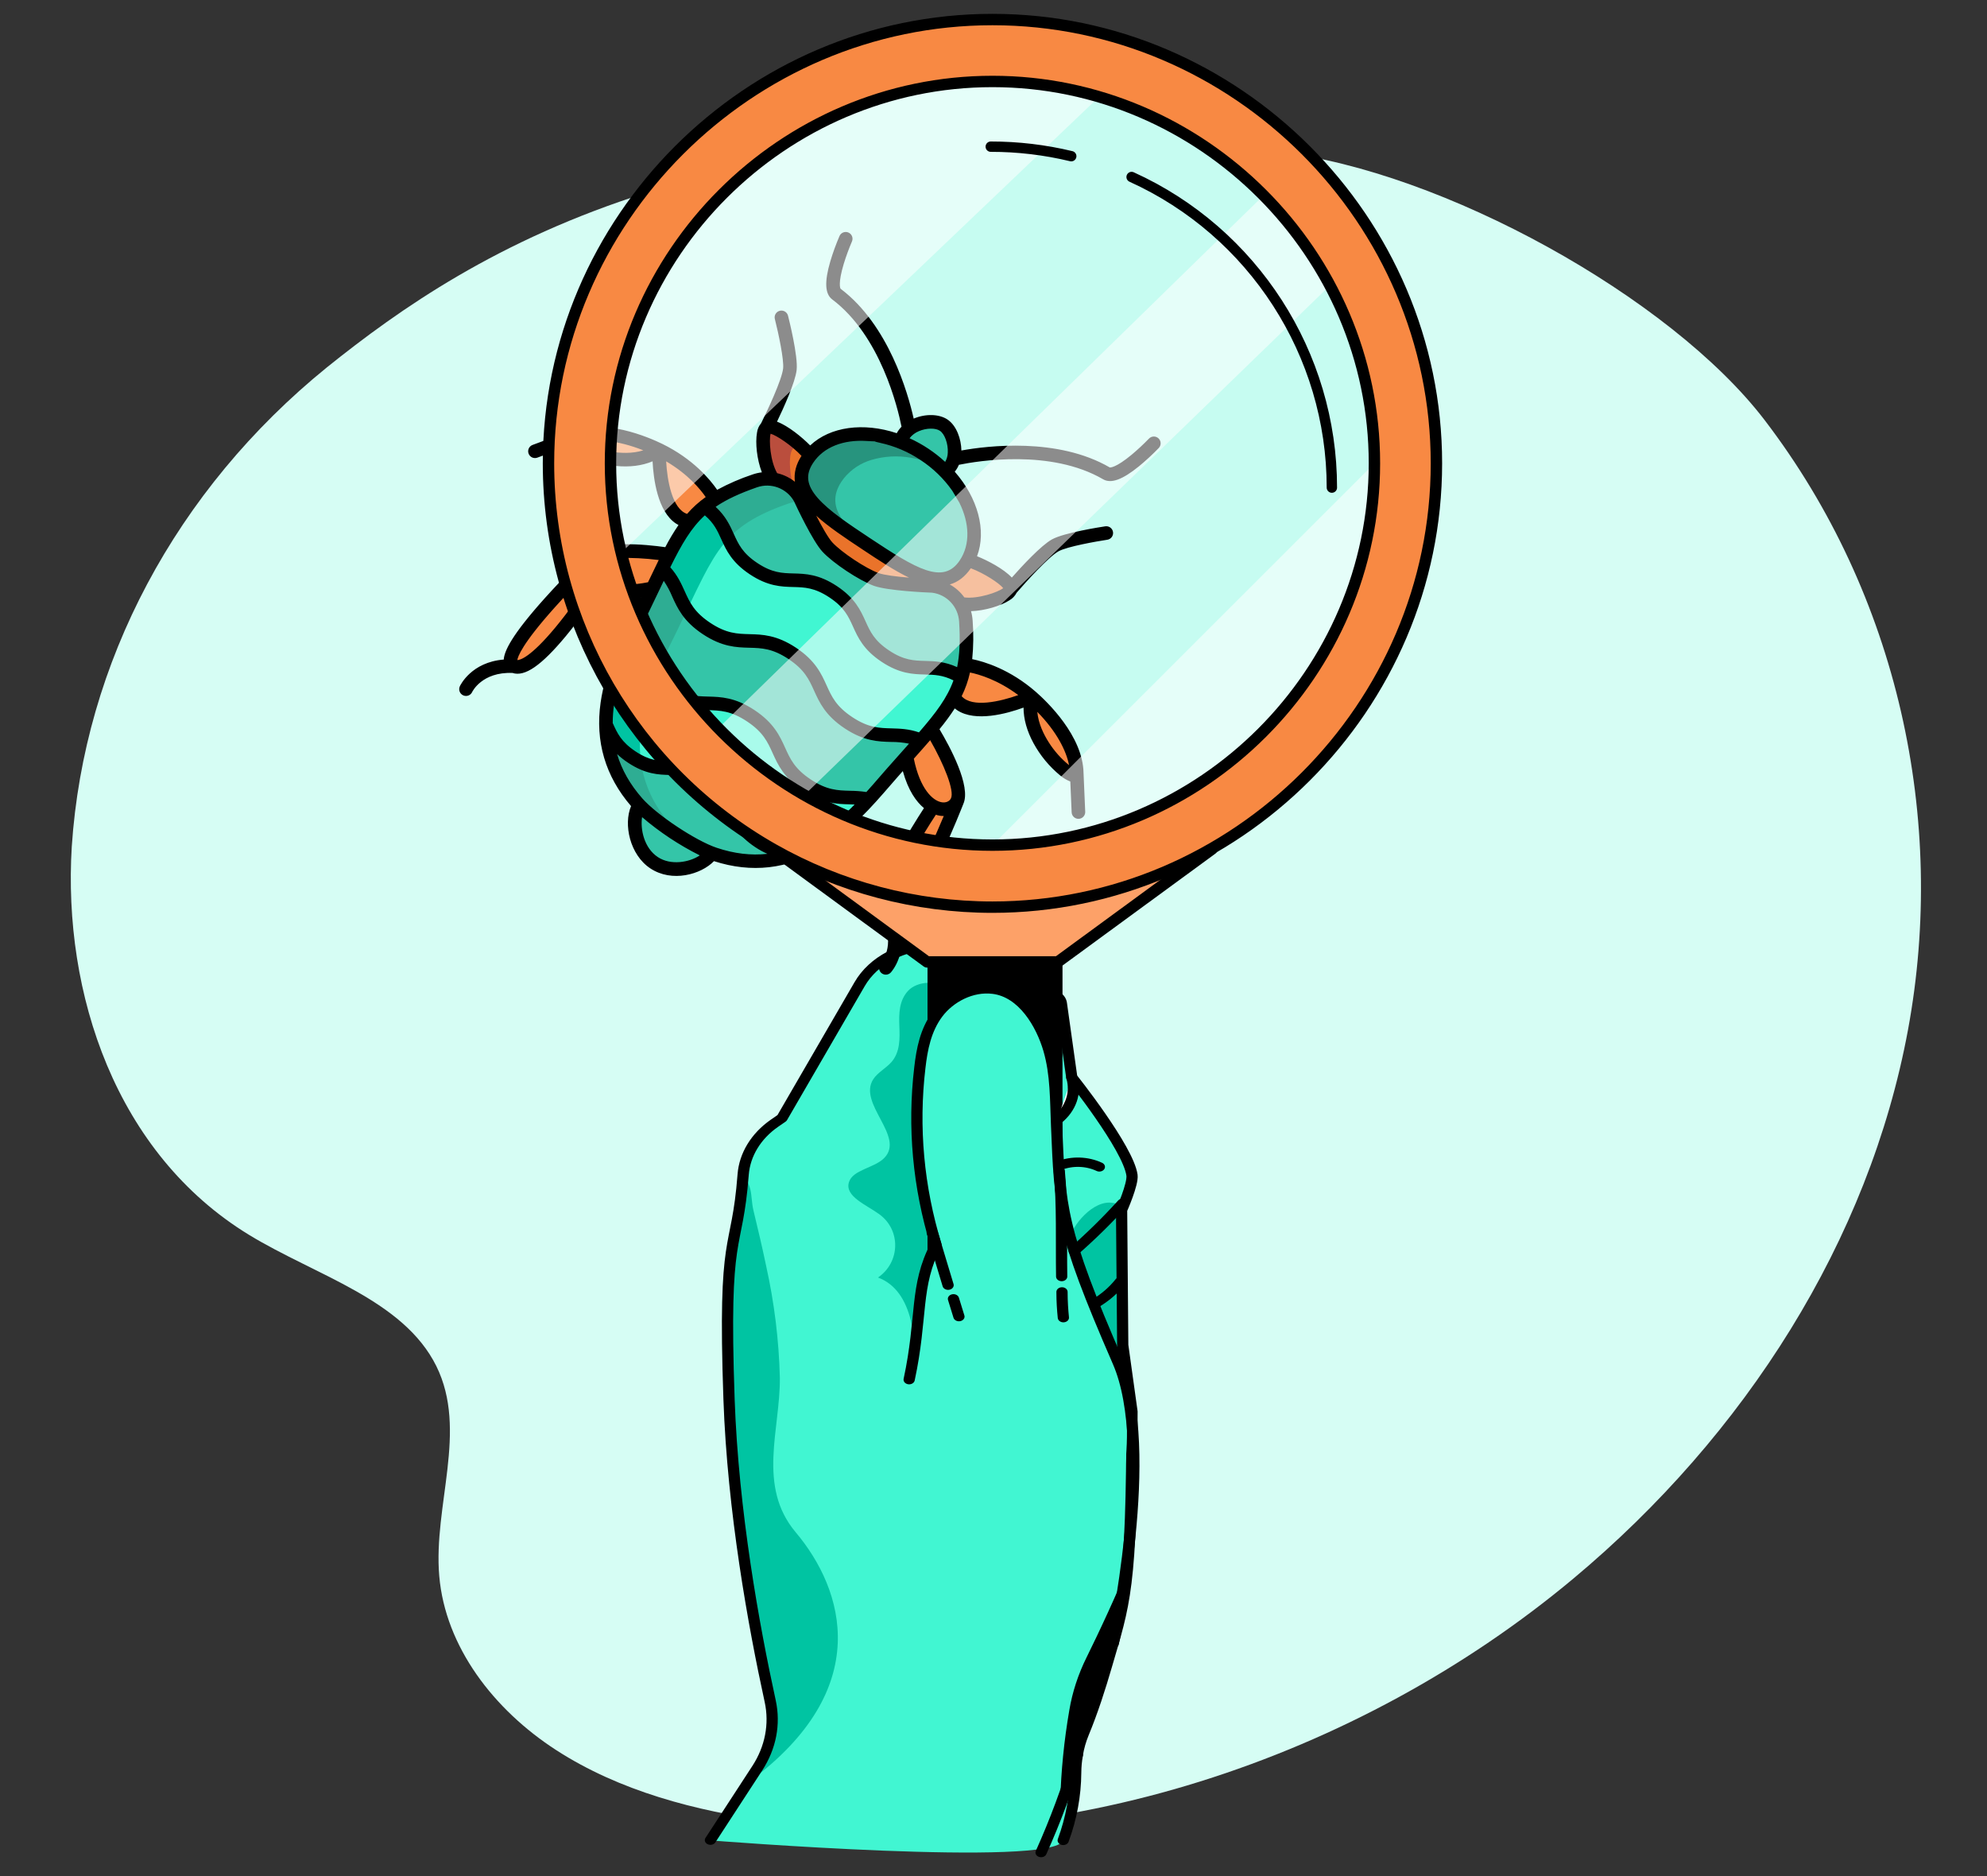 <?xml version="1.0" encoding="UTF-8" standalone="no"?>
<!DOCTYPE svg PUBLIC "-//W3C//DTD SVG 1.1//EN" "http://www.w3.org/Graphics/SVG/1.1/DTD/svg11.dtd">
<svg width="100%" height="100%" viewBox="0 0 250 236" version="1.1" xmlns="http://www.w3.org/2000/svg" xmlns:xlink="http://www.w3.org/1999/xlink" xml:space="preserve" xmlns:serif="http://www.serif.com/" style="fill-rule:evenodd;clip-rule:evenodd;stroke-linecap:round;stroke-linejoin:round;">
    <rect x="0" y="0" width="250" height="236" fill="#333333" stroke="none"/>
    <g transform="matrix(1,0,0,1,-2926.8,-309.917)">
        <g id="step1" transform="matrix(0.896,0,0,0.863,1644,248.598)">
            <rect x="1432.17" y="71.019" width="278.609" height="272.359" style="fill:none;"/>
            <g transform="matrix(0.585,0,0,0.555,1425.64,76.126)">
                <path d="M88.82,87.35C52.563,119.538 30.525,164.836 27.58,213.23C25.43,251.74 38.1,293.82 70.18,315.23C86.18,325.89 107.18,332.18 115.1,349.69C122.73,366.62 114.33,386.3 115.79,404.81C117.25,423.32 128.79,439.88 143.91,450.56C159.03,461.24 177.3,466.56 195.59,469.21C264.68,479.27 336.46,452.59 388,405.49C429.36,367.7 459,316.61 468.34,261.37C477.68,206.13 466,147.09 433.91,101.17C411.33,68.87 356.47,35.72 317.36,30.82C183.54,14.06 123.58,56.81 88.82,87.35Z" style="fill:rgb(214,253,244);fill-rule:nonzero;"/>
            </g>
            <g transform="matrix(0.769,0,0,0.664,1369.58,44.871)">
                <path d="M285.8,334.72L287.49,349.32C287.49,388.62 286.11,391.54 282.82,405.19C281.67,409.95 280.26,415.25 278.62,420C278.101,421.511 277.729,423.068 277.51,424.65L277.51,424.72C277.315,426.004 277.215,427.301 277.21,428.6C277.18,433.638 276.412,438.645 274.93,443.46C273.18,449.46 210.501,443.46 210.501,443.46L219.09,427.61C221.524,423.121 222.356,417.935 221.45,412.91C218.45,396.3 214.65,371.18 213.93,346.64C212.81,308.39 215.36,315.31 216.51,297.27C216.779,292.896 218.834,288.819 222.19,286L223.59,284.84L237.77,255.44C240.287,250.219 245.594,246.887 251.389,246.887C254.194,246.887 256.944,247.667 259.33,249.14L273.48,257.87C274.103,258.254 274.516,258.903 274.6,259.63L276.5,275.88C276.5,275.88 286.8,291.38 287.5,297.38C287.72,299.38 285.6,305.05 285.6,305.05L285.8,334.72Z" style="fill:rgb(65,246,210);fill-rule:nonzero;"/>
            </g>
            <g transform="matrix(0.769,0,0,0.664,1369.58,44.871)">
                <path d="M217.73,430.43C240.43,410.22 234.95,388.5 226.08,375.83C218.98,365.7 223.27,353.18 223.18,341.89C223.009,333.646 222.17,325.429 220.67,317.32C219.97,313.26 219.17,309.21 218.36,305.17C218.04,303.6 218.07,302.06 217.79,300.53C217.51,299 216.51,297.64 216.71,296.08C216.71,296.08 213.71,319.52 213.71,321.54C213.63,326.54 213.71,332.98 213.71,338C213.8,348.63 214.42,355.84 215.09,366.44C216.3,385.5 220.6,406.3 221.84,415.17C222.43,419.36 219.38,426.77 217.73,430.43Z" style="fill:rgb(0,196,162);fill-rule:nonzero;"/>
                <path d="M253.36,256.94C252.28,254.45 248.27,254.77 246.6,256.94C244.93,259.11 244.91,262.03 245,264.74C245.09,267.45 245.15,270.4 243.55,272.6C242.55,273.95 241.04,274.88 240.24,276.35C237.35,281.73 246.11,288.9 242.24,293.65C240.44,295.87 236.48,296.2 235.79,298.98C235.01,302.06 238.93,303.91 241.32,305.98C245.32,309.45 245.18,316.54 241.1,319.89C247.44,322.74 248.67,333.46 247.59,347.33C251.86,341.33 252.92,323.67 252.45,316.33C251.98,308.99 250.24,301.77 249.61,294.44C248.64,282.91 250.451,271.315 254.89,260.63L253.36,256.94Z" style="fill:rgb(0,196,162);fill-rule:nonzero;"/>
                <path d="M276.05,311.46C275.59,314.46 276.57,317.54 277.54,320.46C280.58,329.58 283.613,338.703 286.64,347.83C286.8,336.22 285.611,323.06 285.611,311.46C285.611,308.36 286.797,303.86 284.04,303.52C280.36,302.7 276.49,308.62 276.05,311.46Z" style="fill:rgb(0,196,162);fill-rule:nonzero;"/>
            </g>
            <g transform="matrix(0.769,0,0,0.664,1369.58,44.871)">
                <path d="M274.92,443.46C276.402,438.645 277.17,433.638 277.2,428.6C277.205,427.301 277.305,426.004 277.5,424.72L277.5,424.65C277.719,423.068 278.091,421.511 278.61,420C280.25,415.25 281.66,409.95 282.81,405.19C286.1,391.54 287.47,388.62 287.48,349.32L285.79,334.72L285.58,305.09C285.58,305.09 287.7,299.38 287.48,297.42C286.79,291.42 276.48,275.92 276.48,275.92L274.58,259.67C274.496,258.943 274.083,258.294 273.46,257.91L259.31,249.18C256.923,247.704 254.171,246.923 251.365,246.923C245.569,246.923 240.263,250.257 237.75,255.48L223.57,284.88L222.17,286.04C218.82,288.847 216.762,292.908 216.48,297.27C215.33,315.27 212.78,308.39 213.9,346.64C214.62,371.18 218.4,396.3 221.42,412.91C222.326,417.935 221.494,423.121 219.06,427.61L210.501,443.405" style="fill:none;fill-rule:nonzero;stroke:black;stroke-width:2.05px;"/>
            </g>
            <g transform="matrix(0.769,0,0,0.798,1369.58,19.423)">
                <path d="M331.62,147.05L331.62,149.25C331.626,155.549 330.775,161.82 329.09,167.89C327.475,173.756 325.087,179.382 321.99,184.62L322.22,184.62C321.51,185.84 320.76,187.03 319.98,188.2L319.74,188.2C310.215,202.329 295.843,212.498 279.35,216.78L277.98,217.11L277.2,217.29C272.169,218.427 267.027,218.997 261.87,218.99C258.257,218.993 254.65,218.715 251.08,218.16C248.828,217.814 246.595,217.353 244.39,216.78C242.7,216.34 241.04,215.85 239.39,215.29L239.39,215.44C238.11,215.013 236.85,214.543 235.61,214.03C224.017,209.285 213.909,201.509 206.35,191.52C205.44,190.34 204.59,189.13 203.78,187.89C203.24,187.08 202.72,186.25 202.22,185.41C201.42,184.09 200.66,182.75 199.95,181.41C199.58,180.7 199.23,179.99 198.89,179.27C198.7,178.9 198.53,178.52 198.36,178.14C198.11,177.59 197.87,177.04 197.63,176.48C194.051,167.929 192.212,158.75 192.22,149.48C192.22,148.14 192.22,146.81 192.33,145.48C192.42,143.96 192.55,142.48 192.74,140.95C195.025,122.288 204.77,105.324 219.74,93.95C224.435,90.371 229.562,87.397 235,85.1C236.51,84.47 238.05,83.88 239.61,83.36C254.551,78.318 270.766,78.47 285.61,83.79C287.117,84.33 288.603,84.923 290.07,85.57C292.444,86.609 294.758,87.781 297,89.08L297.12,89.08C297.8,89.47 298.48,89.88 299.12,90.32C299.76,90.76 300.47,91.18 301.12,91.63L301.25,91.85C302.657,92.81 304.027,93.81 305.36,94.85C309.901,98.464 313.979,102.626 317.5,107.24C318.18,108.13 318.83,109.04 319.5,109.96L319.83,110.45C320.37,111.26 320.91,112.06 321.42,112.89C322.05,113.89 322.66,114.96 323.24,116.02L323.29,116.12L324.92,119.34C324.924,119.367 324.924,119.393 324.92,119.42L324.92,119.48L325.03,119.7L325.1,119.86C325.104,119.887 325.104,119.913 325.1,119.94L325.39,120.57C328.2,126.71 330.09,133.23 331,139.92L331.18,142.04C331.25,142.75 331.31,143.47 331.37,144.18C331.43,144.89 331.45,145.48 331.48,146.18L331.48,146.36C331.61,146.56 331.62,146.81 331.62,147.05Z" style="fill:rgb(198,252,241);fill-rule:nonzero;"/>
            </g>
            <g transform="matrix(0.193,0.133,-0.128,0.2,857.7,-381.317)">
                <g transform="matrix(1,0,0,1,1786.41,-578.818)">
                    <path d="M2121.45,805.542C2125.96,812.156 2082.55,807.272 2073.03,782.2C2086,783.929 2110.75,789.885 2121.45,805.542Z" style="fill:rgb(248,137,67);fill-rule:nonzero;"/>
                </g>
                <g transform="matrix(1,0,0,1,1786.41,-578.818)">
                    <path d="M2070.44,860.003C2070.44,860.003 2088.59,942.996 2073.9,940.401C2060.13,937.98 2060.06,878.074 2060.1,870.464C2067.13,869.854 2071.04,865.003 2070.44,860.003Z" style="fill:rgb(248,137,67);fill-rule:nonzero;"/>
                </g>
                <g transform="matrix(1,0,0,1,1786.41,-578.818)">
                    <path d="M2070.44,860.003C2071.04,865.003 2067.13,869.854 2060.1,870.464C2052.85,871.09 2042.28,867.21 2029.93,854.312C2030.6,849.625 2031.22,845.284 2031.77,841.224C2032.21,837.912 2032.61,834.791 2032.94,831.817C2033.79,832.213 2069.06,848.497 2070.44,860.003Z" style="fill:rgb(248,137,67);fill-rule:nonzero;"/>
                </g>
                <g transform="matrix(1,0,0,1,1786.41,-578.818)">
                    <path d="M2028.4,788.336C2028.98,788.015 2046.4,778.65 2073.03,782.2C2073.03,782.2 2051.27,817.494 2033.64,808.088C2033.24,803.844 2032.4,799.654 2031.14,795.584C2030.37,793.115 2029.45,790.694 2028.39,788.336L2028.4,788.336Z" style="fill:rgb(248,137,67);fill-rule:nonzero;"/>
                </g>
                <g transform="matrix(1,0,0,1,1786.41,-578.818)">
                    <path d="M2033.64,808.088C2034.32,815.212 2033.93,822.823 2032.94,831.817C2032.61,834.791 2032.21,837.912 2031.77,841.224C2014.58,844.469 2011.6,856.634 1989.22,856.634C1963.41,856.634 1963.41,840.433 1937.59,840.433C1911.77,840.433 1911.78,856.634 1885.96,856.634C1863.6,856.634 1860.61,844.469 1843.43,841.224C1842.98,837.912 1842.59,834.791 1842.26,831.817C1841.26,822.815 1840.87,815.204 1841.56,808.088C1841.95,803.844 1842.79,799.654 1844.05,795.584C1865.71,796.523 1866.49,810.575 1889.65,810.575C1913.62,810.575 1913.62,795.535 1937.59,795.535C1961.56,795.535 1961.57,810.575 1985.53,810.575C2008.7,810.575 2009.48,796.523 2031.14,795.584C2032.4,799.654 2033.24,803.844 2033.64,808.088Z" style="fill:rgb(65,246,210);fill-rule:nonzero;"/>
                </g>
                <g transform="matrix(1,0,0,1,1786.41,-578.818)">
                    <path d="M2031.77,841.224C2031.22,845.284 2030.6,849.625 2029.93,854.312C2029.34,858.512 2028.7,862.985 2028.05,867.779C2027.21,873.997 2026.4,881.081 2025.23,888.56C2013.35,893.156 2008.42,902.109 1989.22,902.109C1963.41,902.109 1963.41,885.916 1937.59,885.916C1911.77,885.916 1911.78,902.109 1885.96,902.109C1866.77,902.109 1861.84,893.156 1849.97,888.56C1848.79,881.081 1847.98,873.997 1847.14,867.779C1846.49,862.985 1845.86,858.512 1845.26,854.312C1844.6,849.625 1843.97,845.284 1843.43,841.224C1860.61,844.469 1863.6,856.634 1885.96,856.634C1911.78,856.634 1911.78,840.433 1937.59,840.433C1963.4,840.433 1963.41,856.634 1989.22,856.634C2011.6,856.634 2014.58,844.469 2031.77,841.224Z" style="fill:rgb(52,197,168);fill-rule:nonzero;"/>
                </g>
                <g transform="matrix(1,0,0,1,1786.41,-578.818)">
                    <path d="M2028.39,788.336C2029.45,790.694 2030.37,793.115 2031.14,795.584C2009.48,796.523 2008.7,810.575 1985.53,810.575C1961.57,810.575 1961.57,795.535 1937.59,795.535C1913.61,795.535 1913.62,810.575 1889.65,810.575C1866.49,810.575 1865.71,796.523 1844.05,795.584C1844.82,793.115 1845.74,790.694 1846.8,788.336C1849.87,781.475 1854.37,774.251 1860.76,765.833C1867.46,756.973 1879.56,754.214 1889.45,759.294C1889.45,759.294 1911.42,772.851 1919.69,774.853C1928.3,776.936 1946.52,776.928 1955.13,774.853C1963.49,772.843 1985.77,759.211 1985.77,759.211C1995.65,754.181 2007.71,756.95 2014.4,765.784C2020.8,774.227 2025.33,781.458 2028.39,788.336Z" style="fill:rgb(52,197,168);fill-rule:nonzero;"/>
                </g>
                <g transform="matrix(1,0,0,1,1786.41,-578.818)">
                    <path d="M2026.35,734.658C2028.12,739.073 2015.99,754.829 2005.76,758.832C1999.4,755.882 1992.03,756.022 1985.77,759.211C1985.77,759.211 1963.49,772.843 1955.13,774.853C1946.52,776.928 1928.3,776.936 1919.69,774.853C1911.42,772.851 1889.45,759.294 1889.45,759.294C1883.21,756.086 1875.85,755.919 1869.47,758.841C1859.23,754.862 1847.08,739.081 1848.85,734.658C1850.48,730.564 1869.5,730.918 1880.23,734.312C1880.15,735.21 1880.11,736.116 1880.11,737.03C1880.11,760.068 1906.28,760.158 1938.03,760.158C1969.77,760.158 1995.09,760.068 1995.09,737.03C1995.09,736.116 1995.05,735.21 1994.97,734.312C2005.69,730.918 2024.72,730.564 2026.35,734.658Z" style="fill:rgb(234,115,42);fill-rule:nonzero;"/>
                </g>
                <g transform="matrix(1,0,0,1,1786.41,-578.818)">
                    <path d="M2025.23,888.56C2022.64,905.115 2018.27,923.615 2007.82,938.96C2001.75,942.757 1995.98,946.743 1983.85,946.743C1960.73,946.743 1960.73,932.23 1937.59,932.23C1914.45,932.23 1914.46,946.743 1891.34,946.743C1879.22,946.743 1873.44,942.757 1867.37,938.96C1856.93,923.615 1852.55,905.115 1849.97,888.56C1861.84,893.156 1866.77,902.109 1885.96,902.109C1911.78,902.109 1911.78,885.916 1937.59,885.916C1963.4,885.916 1963.41,902.109 1989.22,902.109C2008.42,902.109 2013.35,893.156 2025.23,888.56Z" style="fill:rgb(65,246,210);fill-rule:nonzero;"/>
                </g>
                <g transform="matrix(1,0,0,1,1786.41,-578.818)">
                    <path d="M1983.85,946.743C1995.98,946.743 2001.75,942.757 2007.82,938.96C1998.99,951.949 1985.81,962.69 1965.7,968.109C1965.15,968.258 1964.57,968.398 1963.96,968.538C1950.4,971.618 1924.8,971.618 1911.23,968.538C1910.62,968.398 1910.05,968.258 1909.49,968.109C1889.38,962.69 1876.2,951.949 1867.37,938.96C1873.44,942.757 1879.22,946.743 1891.34,946.743C1914.46,946.743 1914.46,932.23 1937.59,932.23C1960.72,932.23 1960.73,946.743 1983.85,946.743Z" style="fill:rgb(52,197,168);fill-rule:nonzero;"/>
                </g>
                <g transform="matrix(1,0,0,1,1786.41,-578.818)">
                    <path d="M1968.26,701.744C1983.39,708.679 1993.75,720.59 1994.97,734.312C1995.05,735.21 1995.09,736.116 1995.09,737.03C1995.09,760.068 1969.78,760.158 1938.03,760.158C1906.27,760.158 1880.11,760.068 1880.11,737.03C1880.11,736.116 1880.15,735.21 1880.23,734.312C1881.44,720.59 1891.8,708.679 1906.93,701.744C1911.58,699.631 1916.44,698.037 1921.44,696.991C1932.01,694.779 1942.93,694.762 1953.51,696.942C1958.59,697.985 1963.54,699.596 1968.26,701.744Z" style="fill:rgb(52,197,168);"/>
                </g>
                <g transform="matrix(1,0,0,1,1786.41,-578.818)">
                    <path d="M1963.96,968.538C1963.94,978.084 1952.57,992.704 1938.03,992.704C1923.48,992.704 1911.26,978.084 1911.23,968.538C1924.8,971.618 1950.4,971.618 1963.96,968.538Z" style="fill:rgb(52,197,168);fill-rule:nonzero;"/>
                </g>
                <g transform="matrix(1,0,0,1,1786.41,-578.818)">
                    <path d="M1953.88,687.898C1954.97,690.995 1955.03,694.183 1953.51,696.942C1942.93,694.762 1932.01,694.779 1921.44,696.991C1917.18,687.058 1928.64,674.143 1937.45,674.143C1943.57,674.143 1951.39,680.79 1953.88,687.898Z" style="fill:rgb(52,197,168);fill-rule:nonzero;"/>
                </g>
                <g transform="matrix(1,0,0,1,1786.41,-578.818)">
                    <path d="M1846.8,788.336C1845.74,790.694 1844.82,793.115 1844.05,795.584C1842.79,799.654 1841.95,803.844 1841.56,808.088C1823.92,817.494 1802.16,782.2 1802.16,782.2C1828.79,778.65 1846.21,788.015 1846.8,788.336Z" style="fill:rgb(248,137,67);fill-rule:nonzero;"/>
                </g>
                <g transform="matrix(1,0,0,1,1786.41,-578.818)">
                    <path d="M1843.43,841.224C1843.97,845.284 1844.6,849.625 1845.26,854.312C1832.92,867.21 1822.34,871.09 1815.09,870.464C1808.07,869.854 1804.16,865.003 1804.76,860.003C1806.13,848.497 1841.4,832.213 1842.26,831.817C1842.59,834.791 1842.98,837.912 1843.43,841.224Z" style="fill:rgb(248,137,67);fill-rule:nonzero;"/>
                </g>
                <g transform="matrix(1,0,0,1,1786.41,-578.818)">
                    <path d="M1815.09,870.464C1815.13,878.074 1815.06,937.98 1801.3,940.401C1786.6,942.996 1804.76,860.003 1804.76,860.003C1804.16,865.003 1808.07,869.854 1815.09,870.464Z" style="fill:rgb(248,137,67);fill-rule:nonzero;"/>
                </g>
                <g transform="matrix(1,0,0,1,1786.41,-578.818)">
                    <path d="M1753.75,805.542C1764.45,789.885 1789.2,783.929 1802.16,782.2C1792.65,807.272 1749.23,812.156 1753.75,805.542Z" style="fill:rgb(248,137,67);fill-rule:nonzero;"/>
                </g>
                <g transform="matrix(1,0,0,1,1786.41,-578.818)">
                    <path d="M1874.68,888.56C1873.5,881.081 1872.69,873.997 1871.85,867.779C1871.2,862.985 1870.57,858.512 1869.97,854.312C1869.95,854.142 1869.93,853.982 1869.9,853.813C1860.44,850.015 1855.35,843.475 1843.43,841.224C1843.97,845.284 1844.6,849.625 1845.26,854.312C1845.86,858.512 1846.49,862.985 1847.14,867.779C1847.98,873.997 1848.79,881.081 1849.97,888.56C1859.75,892.349 1864.83,899.085 1877.04,901.344C1876.09,897.013 1875.33,892.725 1874.68,888.56Z" style="fill:rgb(46,173,147);fill-rule:nonzero;"/>
                </g>
                <g transform="matrix(1,0,0,1,1786.41,-578.818)">
                    <path d="M1868.76,795.584C1869.53,793.115 1870.45,790.694 1871.51,788.336C1874.58,781.475 1879.08,774.251 1885.47,765.833C1887.08,763.704 1889.06,761.874 1891.31,760.426C1890.14,759.721 1889.45,759.294 1889.45,759.294C1879.56,754.214 1867.46,756.973 1860.76,765.833C1854.37,774.251 1849.87,781.475 1846.8,788.336C1845.74,790.694 1844.82,793.115 1844.05,795.584C1855.23,796.069 1860.84,800.044 1866.85,803.779C1867.29,801.006 1867.93,798.268 1868.76,795.584Z" style="fill:rgb(46,173,147);fill-rule:nonzero;"/>
                </g>
                <g transform="matrix(1,0,0,1,1786.41,-578.818)">
                    <path d="M1935.94,968.538C1935.33,968.398 1934.76,968.258 1934.2,968.109C1918.03,963.751 1906.35,955.948 1897.8,946.305C1895.66,946.604 1893.5,946.751 1891.34,946.743C1879.22,946.743 1873.44,942.757 1867.37,938.96C1876.2,951.949 1889.38,962.69 1909.5,968.109C1910.05,968.258 1910.62,968.398 1911.23,968.538C1920.93,970.738 1936.76,971.366 1949.95,970.422C1945.24,970.136 1940.56,969.506 1935.94,968.538Z" style="fill:rgb(46,173,147);fill-rule:nonzero;"/>
                </g>
                <g transform="matrix(1,0,0,1,1786.41,-578.818)">
                    <path d="M1868.14,841.224C1867.69,837.912 1867.3,834.791 1866.97,831.817C1865.97,822.815 1865.58,815.204 1866.27,808.088C1866.41,806.632 1866.61,805.205 1866.84,803.779C1860.84,800.044 1855.23,796.069 1844.05,795.584C1842.79,799.654 1841.95,803.844 1841.56,808.088C1840.87,815.204 1841.26,822.815 1842.26,831.817C1842.59,834.791 1842.98,837.912 1843.43,841.224C1855.35,843.475 1860.44,850.015 1869.9,853.813C1869.26,849.319 1868.66,845.138 1868.14,841.224Z" style="fill:rgb(0,196,162);fill-rule:nonzero;"/>
                </g>
                <g transform="matrix(1,0,0,1,1786.41,-578.818)">
                    <path d="M1897.8,946.305C1895.74,943.982 1893.83,941.528 1892.08,938.96C1884.26,927.475 1879.85,914.224 1877.04,901.344C1864.83,899.085 1859.75,892.349 1849.97,888.56C1852.55,905.115 1856.93,923.615 1867.37,938.96C1873.44,942.757 1879.22,946.743 1891.34,946.743C1893.5,946.751 1895.66,946.604 1897.8,946.305Z" style="fill:rgb(0,196,162);fill-rule:nonzero;"/>
                </g>
                <g transform="matrix(1,0,0,1,1786.41,-578.818)">
                    <path d="M1912.76,715.873C1908.35,721.093 1905.63,727.519 1904.94,734.312C1904.86,735.21 1904.82,736.116 1904.82,737.03C1904.82,756.989 1924.47,759.723 1950.36,760.097C1946.39,760.158 1942.27,760.158 1938.03,760.158C1906.28,760.158 1880.11,760.068 1880.11,737.03C1880.11,736.116 1880.15,735.21 1880.23,734.312C1881.44,720.59 1891.8,708.679 1906.93,701.744C1911.58,699.631 1916.44,698.037 1921.44,696.991C1930.82,695.03 1940.48,694.792 1949.94,696.29C1948.66,696.493 1947.39,696.727 1946.15,696.991C1941.15,698.037 1936.29,699.631 1931.64,701.744C1924.35,704.952 1917.89,709.785 1912.76,715.873Z" style="fill:rgb(39,148,126);"/>
                </g>
                <g transform="matrix(1,0,0,1,1786.41,-578.818)">
                    <path d="M1869.44,736.305C1870.05,734.768 1873.11,733.859 1877.27,733.505C1866.34,730.895 1850.34,730.922 1848.85,734.658C1847.08,739.081 1859.23,754.862 1869.47,758.841C1874.23,756.666 1879.59,756.185 1884.66,757.478C1876.04,751.385 1867.97,739.963 1869.44,736.305Z" style="fill:rgb(186,78,61);fill-rule:nonzero;"/>
                </g>
                <g transform="matrix(1,0,0,1,1786.41,-578.818)">
                    <path d="M2097.04,799.339C2091.8,797.033 2085.42,793.327 2080.93,787.731C2097.46,791.231 2108.67,797.759 2114.85,804.03C2108.7,803.44 2102.68,801.856 2097.04,799.339ZM2037.49,805.205C2036.84,800.142 2035.58,795.176 2033.74,790.413C2039.04,788.277 2050.3,784.784 2065.69,785.64C2058.86,794.81 2046.81,807.698 2037.49,805.205ZM2066.35,860.492C2066.6,862.522 2065.35,864.439 2063.12,865.496C2057.97,867.928 2047.42,865.985 2034.3,852.878C2035.06,847.524 2035.76,842.608 2036.34,838.024C2051.14,845.452 2065.74,855.366 2066.35,860.496L2066.35,860.492ZM2068.64,871.807C2069.94,878.531 2071.58,887.621 2072.93,896.929C2077.26,926.763 2075.01,934.43 2074.15,936.148C2073.16,935.53 2071.5,933.404 2069.85,928.263C2068.21,923.096 2066.88,915.92 2065.92,906.935C2064.53,893.913 2064.26,880.319 2064.22,873.83C2065.05,873.599 2065.86,873.302 2066.64,872.942C2067.33,872.615 2068,872.237 2068.64,871.81L2068.64,871.807ZM2028.06,837.837C2021.66,839.516 2017.19,842.317 2012.85,845.04C2006.46,849.048 2000.95,852.509 1989.22,852.509C1977.5,852.509 1971.98,849.05 1965.6,845.04C1959.08,840.948 1951.68,836.309 1937.59,836.309C1923.5,836.309 1916.11,840.945 1909.59,845.04C1903.2,849.048 1897.68,852.509 1885.96,852.509C1874.24,852.509 1868.72,849.05 1862.34,845.04C1858,842.317 1853.53,839.516 1847.13,837.837C1845.1,822.124 1844.45,810.875 1847.15,799.96C1854.42,800.849 1858.67,803.513 1863.49,806.537C1869.58,810.358 1876.48,814.692 1889.65,814.692C1902.82,814.692 1909.72,810.362 1915.81,806.537C1921.7,802.841 1926.79,799.647 1937.59,799.647C1948.39,799.647 1953.48,802.841 1959.37,806.538C1965.46,810.358 1972.36,814.688 1985.54,814.688C1998.71,814.688 2005.61,810.358 2011.7,806.538C2016.52,803.513 2020.77,800.849 2028.04,799.96C2030.75,810.88 2030.09,822.13 2028.06,837.84L2028.06,837.837ZM2026.05,852.376C2025.39,856.977 2024.69,861.908 2023.97,867.228C2023.71,869.188 2023.44,871.233 2023.17,873.349C2022.68,877.249 2022.15,881.386 2021.51,885.66C2018.51,887.079 2015.62,888.703 2012.85,890.52C2006.46,894.528 2000.95,897.989 1989.22,897.989C1977.5,897.989 1971.98,894.529 1965.6,890.52C1959.08,886.429 1951.68,881.789 1937.59,881.789C1923.5,881.789 1916.11,886.426 1909.59,890.52C1903.2,894.527 1897.68,897.988 1885.96,897.988C1874.24,897.988 1868.72,894.529 1862.34,890.52C1859.57,888.703 1856.68,887.079 1853.69,885.66C1853.05,881.385 1852.52,877.248 1852.02,873.348C1851.75,871.232 1851.49,869.187 1851.22,867.227C1850.51,861.908 1849.8,856.977 1849.15,852.377C1848.88,850.482 1848.62,848.661 1848.37,846.878C1851.73,848.264 1854.95,849.985 1857.96,852.016C1864.48,856.108 1871.87,860.747 1885.97,860.747C1900.06,860.747 1907.45,856.11 1913.97,852.016C1920.36,848.008 1925.87,844.547 1937.6,844.547C1949.32,844.547 1954.84,848.006 1961.22,852.016C1967.75,856.108 1975.14,860.747 1989.23,860.747C2003.32,860.747 2010.71,856.11 2017.23,852.016C2020.25,849.984 2023.47,848.262 2026.83,846.877C2026.58,848.664 2026.32,850.483 2026.05,852.379L2026.05,852.376ZM2010.45,926.065C2008.82,929.488 2006.96,932.791 2004.87,935.949L2004.8,935.997C1999.13,939.554 1994.23,942.625 1983.85,942.625C1973.47,942.625 1968.58,939.554 1962.91,935.999C1957.02,932.303 1950.34,928.113 1937.59,928.113C1924.84,928.113 1918.17,932.303 1912.28,935.999C1906.61,939.554 1901.72,942.625 1891.34,942.625C1880.96,942.625 1876.06,939.554 1870.4,935.998L1870.32,935.953C1868.23,932.794 1866.37,929.491 1864.75,926.069C1860.16,916.418 1857.36,906.001 1855.42,895.922C1856.27,896.435 1857.11,896.961 1857.96,897.497C1864.48,901.588 1871.87,906.228 1885.97,906.228C1900.06,906.228 1907.45,901.592 1913.97,897.497C1920.36,893.49 1925.87,890.028 1937.59,890.028C1949.32,890.028 1954.83,893.488 1961.22,897.498C1967.74,901.589 1975.13,906.229 1989.23,906.229C2003.32,906.229 2010.71,901.593 2017.23,897.498C2018.09,896.961 2018.93,896.435 2019.78,895.922C2017.84,906 2015.03,916.418 2010.45,926.069L2010.45,926.065ZM1964.63,964.126C1951.75,967.598 1923.45,967.598 1910.57,964.126C1899.75,961.213 1890.58,956.585 1882.92,950.163C1885.7,950.642 1888.52,950.876 1891.34,950.861C1904.09,950.861 1910.76,946.671 1916.65,942.975C1922.32,939.419 1927.21,936.349 1937.59,936.349C1947.97,936.349 1952.87,939.419 1958.53,942.975C1964.42,946.671 1971.1,950.861 1983.85,950.861C1986.67,950.875 1989.49,950.642 1992.27,950.162C1984.62,956.588 1975.45,961.216 1964.63,964.129L1964.63,964.126ZM1938.03,988.585C1928,988.585 1919.82,980.431 1916.7,973.671C1930.64,975.376 1944.73,975.368 1958.67,973.647C1955.7,980.75 1947.44,988.588 1938.03,988.588L1938.03,988.585ZM1864.04,768.315C1869.5,761.084 1879.35,758.798 1887.43,762.887C1890.34,764.674 1910.23,776.797 1918.72,778.853C1927.95,781.086 1946.81,781.088 1956.1,778.853C1964.68,776.789 1984.85,764.604 1987.79,762.809C1995.86,758.768 2005.67,761.062 2011.12,768.265C2017.95,777.263 2022.52,784.787 2025.45,792.022C2017.25,793.346 2012.02,796.612 2007.32,799.559C2001.43,803.257 1996.34,806.45 1985.54,806.45C1974.74,806.45 1969.65,803.257 1963.76,799.559C1957.67,795.739 1950.77,791.409 1937.59,791.409C1924.42,791.409 1917.52,795.739 1911.44,799.559C1905.54,803.257 1900.46,806.45 1889.66,806.45C1878.86,806.45 1873.77,803.257 1867.87,799.559C1863.18,796.612 1857.95,793.346 1849.75,792.022C1852.67,784.806 1857.24,777.295 1864.04,768.319L1864.04,768.315ZM1852.98,736.593C1856.62,735.41 1867.49,735.44 1876,737.424C1876.08,743.622 1877.87,748.729 1881.38,752.744C1877.35,752.384 1873.3,752.933 1869.52,754.352C1862,750.596 1854.27,740.519 1852.98,736.593ZM1971.18,762.904C1964.7,766.475 1957.73,769.992 1954.17,770.85C1946.15,772.776 1928.61,772.777 1920.66,770.85C1917.07,769.981 1910,766.364 1903.5,762.743C1913.48,764.268 1925.48,764.274 1938.03,764.274C1950.05,764.276 1961.55,764.268 1971.18,762.904ZM1927.03,685.444C1929.73,681.348 1934.21,678.26 1937.45,678.26C1940.96,678.26 1946.03,682.021 1948.76,686.645C1949.82,688.327 1950.44,690.249 1950.56,692.233C1941.98,690.861 1933.23,690.861 1924.65,692.233C1924.82,689.799 1925.65,687.456 1927.03,685.444ZM1999.19,737.426C2007.71,735.442 2018.58,735.412 2022.22,736.597C2020.92,740.509 2013.21,750.564 2005.71,754.342C2001.98,752.931 1997.98,752.367 1994,752.688C1997.38,748.69 1999.11,743.602 1999.19,737.426ZM1837.7,805.205C1828.4,807.683 1816.34,794.803 1809.51,785.64C1824.9,784.787 1836.15,788.276 1841.45,790.413C1839.61,795.176 1838.35,800.142 1837.7,805.205ZM1812.08,865.499C1809.84,864.443 1808.6,862.525 1808.84,860.496C1809.46,855.353 1824.05,845.444 1838.85,838.026C1839.44,842.61 1840.13,847.53 1840.9,852.88C1827.77,865.991 1817.22,867.932 1812.08,865.497L1812.08,865.499ZM1809.28,906.94C1806.77,930.393 1802.43,935.177 1801.03,936.123C1800.15,934.345 1797.96,926.595 1802.26,896.934C1803.61,887.621 1805.26,878.534 1806.56,871.812C1807.2,872.24 1807.87,872.62 1808.56,872.949C1809.34,873.309 1810.15,873.605 1810.97,873.837C1810.93,880.323 1810.67,893.919 1809.28,906.94ZM1778.15,799.339C1772.51,801.857 1766.5,803.443 1760.35,804.034C1766.53,797.762 1777.73,791.234 1794.27,787.735C1789.78,793.323 1783.39,797.033 1778.15,799.339ZM2124.78,803.122L2124.77,803.11C2112,784.564 2082.39,779.296 2073.59,778.121L2073.57,778.121C2052.84,775.361 2037.31,780.119 2030.38,782.918C2026.73,776.019 2022.48,769.453 2017.68,763.296C2016.5,761.746 2015.17,760.327 2013.69,759.063C2020.55,754.165 2026.93,746.435 2029.44,740.626C2030.4,738.709 2030.78,736.553 2030.53,734.425C2031.55,726.106 2034.59,705.565 2037.79,699.374C2040.5,694.125 2053.67,681.583 2058.51,677.195C2060.21,675.688 2060.37,673.086 2058.86,671.382C2057.36,669.679 2054.76,669.519 2053.05,671.026C2053.03,671.048 2053,671.07 2052.98,671.092C2051.08,672.809 2034.35,688.084 2030.47,695.595C2027.01,702.29 2024.29,719.216 2023.02,728.362C2015.85,726.685 2005.18,727.834 1998.3,729.244C1994.53,712.924 1979.12,699.527 1958.68,693.97C1958.86,692.345 1958.78,690.701 1958.46,689.099C1966.63,680.88 1999.51,650.15 2036.1,647.998C2041.67,647.669 2046.05,641.748 2049.9,629.359C2051.48,624.141 2052.77,618.837 2053.75,613.472C2054.14,611.231 2052.64,609.098 2050.4,608.708C2048.16,608.318 2046.03,609.818 2045.64,612.059C2044.76,616.786 2043.65,621.464 2042.29,626.075C2038.72,637.95 2035.82,639.643 2035.55,639.775C1999.02,641.954 1966.44,669.967 1954.93,681.021C1951.04,675.345 1944.15,670.022 1937.45,670.022C1931.4,670.022 1924.45,674.397 1920.15,680.907L1920.15,680.913C1908.57,669.812 1876.05,641.947 1839.64,639.776C1839.37,639.643 1836.49,637.957 1832.93,626.141C1831.56,621.508 1830.44,616.807 1829.56,612.057C1829.17,609.816 1827.04,608.316 1824.8,608.706C1822.56,609.096 1821.06,611.229 1821.45,613.47C1822.43,618.833 1823.71,624.136 1825.3,629.352C1829.14,641.741 1833.53,647.664 1839.09,647.991C1875.67,650.142 1908.59,680.904 1916.73,689.092C1916.42,690.7 1916.34,692.343 1916.49,693.974C1896.06,699.535 1880.66,712.929 1876.89,729.241C1870.02,727.833 1859.35,726.683 1852.17,728.358C1850.9,719.216 1848.18,702.287 1844.72,695.592C1840.84,688.08 1824.11,672.805 1822.22,671.089C1820.55,669.542 1817.94,669.639 1816.4,671.306C1814.85,672.974 1814.95,675.579 1816.61,677.127C1816.64,677.149 1816.66,677.171 1816.69,677.192C1823.42,683.287 1834.99,694.706 1837.4,699.371C1840.6,705.558 1843.64,726.101 1844.67,734.422C1844.42,736.558 1844.8,738.721 1845.76,740.643C1848.29,746.456 1854.66,754.175 1861.52,759.065C1860.02,760.341 1858.66,761.775 1857.48,763.343C1852.69,769.485 1848.45,776.034 1844.81,782.915C1837.88,780.114 1822.36,775.358 1801.63,778.117L1801.6,778.122C1792.79,779.298 1763.2,784.567 1750.43,803.106C1750.43,803.112 1750.42,803.116 1750.42,803.122L1736.59,822.141C1735.23,823.967 1735.61,826.547 1737.44,827.902C1739.27,829.258 1741.84,828.876 1743.2,827.05C1743.22,827.028 1743.23,827.006 1743.25,826.984L1754.24,811.876C1756.6,812.376 1759.03,812.49 1761.43,812.213C1769.88,811.338 1778.09,808.85 1785.6,804.883C1793.03,800.957 1798.81,795.953 1802.64,790.188C1808.98,798.79 1821.95,813.801 1835.29,813.8C1835.89,813.797 1836.5,813.764 1837.1,813.7C1837.04,818.923 1837.29,824.145 1837.85,829.338C1826.93,834.572 1802.64,847.446 1800.74,859.127L1800.73,859.127C1800.69,859.304 1796.84,877.018 1794.13,895.643C1789.8,925.43 1791.41,935.883 1793.99,940.414C1778.49,952.611 1780.69,967.998 1780.8,968.711C1781.16,970.957 1783.27,972.491 1785.51,972.136C1787.76,971.781 1789.29,969.672 1788.94,967.425C1788.92,967.291 1787.02,953.937 1802.9,944.256C1810.49,942.17 1815,930.841 1817.47,907.814C1818.85,894.83 1819.15,881.322 1819.2,874.464C1825.05,873.852 1832.9,871.004 1842.3,862.833C1842.55,864.625 1842.8,866.447 1843.06,868.335C1843.32,870.276 1843.58,872.302 1843.85,874.398C1845.95,890.789 1848.56,911.187 1857.31,929.604C1867.54,951.141 1884.41,965.32 1907.44,971.792C1909.65,983.589 1923.1,996.825 1938.03,996.825C1953.83,996.825 1965.7,982.881 1967.76,971.791C1990.79,965.319 2007.65,951.139 2017.89,929.604C2026.64,911.187 2029.25,890.789 2031.35,874.398C2031.61,872.302 2031.87,870.28 2032.14,868.335C2032.39,866.447 2032.64,864.628 2032.89,862.833C2042.3,871.008 2050.15,873.852 2055.99,874.464C2056.05,881.322 2056.34,894.83 2057.73,907.814C2060.19,930.842 2064.7,942.17 2072.3,944.257C2087.92,953.781 2086.34,966.825 2086.25,967.454C2085.91,969.702 2087.45,971.805 2089.7,972.152C2091.94,972.499 2094.05,970.958 2094.39,968.711C2094.51,967.998 2096.71,952.611 2081.21,940.414C2083.79,935.884 2085.4,925.43 2081.07,895.643C2078.36,877.018 2074.5,859.304 2074.47,859.127L2074.46,859.127C2072.56,847.46 2048.27,834.577 2037.35,829.339C2037.9,824.145 2038.16,818.922 2038.1,813.698C2038.7,813.763 2039.3,813.796 2039.91,813.798C2053.25,813.798 2066.22,798.788 2072.55,790.186C2076.38,795.952 2082.16,800.955 2089.59,804.881C2097.11,808.848 2105.31,811.336 2113.76,812.212C2116.17,812.487 2118.6,812.373 2120.96,811.875L2131.95,826.982C2133.27,828.835 2135.84,829.268 2137.69,827.948C2139.54,826.629 2139.98,824.057 2138.66,822.204C2138.64,822.183 2138.63,822.161 2138.61,822.139L2124.78,803.122ZM1971.4,708.084C1983.34,714.984 1990.97,725.391 1990.97,737.093C1990.97,755.218 1971.84,756.038 1938.03,756.038C1922.75,756.038 1908.31,756.038 1898.26,753.262C1888.42,750.544 1884.23,745.692 1884.23,737.03C1884.22,725.33 1891.86,714.984 1903.8,708.084C1914.24,702.049 1903.09,707.66 1911.4,704.419C1919.75,701.162 1928.64,699.513 1937.6,699.561C1946.56,699.514 1955.44,701.163 1963.79,704.421L1971.4,708.084Z" style="fill-rule:nonzero;"/>
                </g>
            </g>
            <g transform="matrix(0.769,0,0,0.798,1369.58,19.423)">
                <path d="M331.75,149.33C331.75,187.594 300.264,219.08 262,219.08L331.75,149.33Z" style="fill:white;fill-opacity:0.55;fill-rule:nonzero;"/>
            </g>
            <g transform="matrix(0.769,0,0,0.798,1369.58,19.423)">
                <path d="M194.19,165.68C192.912,160.348 192.266,154.884 192.266,149.401C192.266,111.099 223.784,79.581 262.086,79.581C268.661,79.581 275.204,80.51 281.52,82.34L194.19,165.68Z" style="fill:white;fill-opacity:0.55;fill-rule:nonzero;"/>
            </g>
            <g transform="matrix(0.769,0,0,0.798,1369.58,19.423)">
                <path d="M323.7,116.78L227.58,210C221.788,206.703 216.498,202.595 211.87,197.8L311.6,100.3C316.424,105.167 320.501,110.72 323.7,116.78Z" style="fill:white;fill-opacity:0.55;fill-rule:nonzero;"/>
            </g>
            <g transform="matrix(0.769,0,0,0.798,1369.58,19.423)">
                <path d="M302.07,219.81L273.94,240.41L250.06,240.41L221.94,219.81L302.07,219.81Z" style="fill:rgb(253,161,104);fill-rule:nonzero;stroke:black;stroke-width:2.08px;"/>
            </g>
            <g transform="matrix(0.769,0,0,0.798,1369.58,19.423)">
                <path d="M262,68.27C217.527,68.271 180.931,104.867 180.931,149.34C180.931,178.461 196.623,205.429 221.94,219.82C234.15,226.76 247.957,230.41 262.001,230.41C306.475,230.41 343.071,193.814 343.071,149.34C343.071,104.866 306.475,68.27 262.001,68.27C262.001,68.27 262,68.27 262,68.27ZM262,219.08C223.736,219.08 192.25,187.594 192.25,149.33C192.25,111.066 223.736,79.58 262,79.58C300.264,79.58 331.75,111.066 331.75,149.33C331.75,149.333 331.75,149.337 331.75,149.34C331.75,187.598 300.268,219.08 262.01,219.08C262.007,219.08 262.003,219.08 262,219.08Z" style="fill:rgb(248,137,67);fill-rule:nonzero;stroke:black;stroke-width:2.08px;"/>
            </g>
            <g transform="matrix(0.831,0,0,0.523,1354.14,85.682)">
                <rect x="250.06" y="240.41" width="22.81" height="142.06"/>
            </g>
            <g transform="matrix(-0.769,0,0,0.798,1771.82,22.536)">
                <path d="M246.68,89.33C251.494,88.169 256.428,87.585 261.38,87.59" style="fill:none;fill-rule:nonzero;stroke:black;stroke-width:1.89px;stroke-linecap:butt;stroke-linejoin:miter;stroke-miterlimit:10;"/>
            </g>
            <g transform="matrix(-0.769,0,0,0.798,1771.82,22.536)">
                <path d="M199.09,149.87C199.087,125.462 213.43,103.208 235.66,93.13" style="fill:none;fill-rule:nonzero;stroke:black;stroke-width:1.89px;stroke-linecap:butt;stroke-linejoin:miter;stroke-miterlimit:10;"/>
            </g>
            <g transform="matrix(0.769,0,0,0.691,1369.58,37.82)">
                <path d="M285,338.51C274.33,309.09 274.38,304.32 273.76,286.51C273.56,280.95 273.67,275.32 272.35,269.91C271.03,264.5 267.72,257.42 262.21,256.6C258.16,255.99 254.16,258.6 252,262.09C249.84,265.58 249.18,269.76 248.79,273.84C247.51,286.866 248.509,300.016 251.74,312.7C247.81,321.75 249.31,328.52 246.84,342.31L246.79,415.135L273.801,415.135C273.801,415.135 291.89,357.63 285,338.51Z" style="fill:rgb(65,246,210);fill-rule:nonzero;"/>
            </g>
            <g transform="matrix(0.769,0,0,0.664,1369.58,44.871)">
                <path d="M284.06,400.24C284.06,400.24 291.89,357.63 284.95,338.51C274.28,309.09 274.33,304.32 273.71,286.51C273.51,280.95 273.62,275.32 272.3,269.91C270.98,264.5 267.67,257.42 262.16,256.6C258.11,255.99 254.11,258.6 251.95,262.09C249.79,265.58 249.13,269.76 248.74,273.84C247.46,286.866 248.459,300.016 251.69,312.7C247.76,321.75 249.26,328.52 246.79,342.31" style="fill:none;fill-rule:nonzero;stroke:black;stroke-width:2.05px;"/>
            </g>
            <g transform="matrix(0.769,0,0,0.664,1369.58,44.871)">
                <path d="M276.5,276C277.332,279.346 276.307,282.893 273.82,285.28" style="fill:white;fill-rule:nonzero;stroke:black;stroke-width:2.05px;"/>
            </g>
            <g transform="matrix(0.769,0,0,0.664,1369.98,45.746)">
                <path d="M254.36,323.25C254.78,324.92 255.04,325.95 255.36,327.15" style="fill:white;fill-rule:nonzero;stroke:black;stroke-width:2.05px;"/>
            </g>
            <g transform="matrix(0.769,0,0,0.664,1369.58,44.871)">
                <path d="M251,310C251.33,311.35 252.7,316.76 253.9,321.57" style="fill:white;fill-rule:nonzero;stroke:black;stroke-width:2.05px;"/>
            </g>
            <g transform="matrix(0.769,0,0,0.664,1369.58,44.871)">
                <path d="M274.7,323.05C274.7,325.16 274.81,327.05 274.95,328.7" style="fill:white;fill-rule:nonzero;stroke:black;stroke-width:2.05px;"/>
            </g>
            <g transform="matrix(0.769,0,0,0.664,1369.58,44.871)">
                <path d="M274.2,296.56C274.79,303.91 274.54,311.94 274.64,319.67" style="fill:white;fill-rule:nonzero;stroke:black;stroke-width:2.05px;"/>
            </g>
            <g transform="matrix(0.769,0,0,0.664,1369.58,44.871)">
                <path d="M285.77,303.6C283.021,307.246 280.069,310.734 276.93,314.05" style="fill:white;fill-rule:nonzero;stroke:black;stroke-width:2.05px;"/>
            </g>
            <g transform="matrix(0.769,0,0,0.664,1369.58,44.871)">
                <path d="M280.67,325.65C282.514,324.353 284.098,322.722 285.34,320.84" style="fill:white;fill-rule:nonzero;stroke:black;stroke-width:2.05px;"/>
            </g>
            <g transform="matrix(0.769,0,0,0.664,1369.58,44.871)">
                <path d="M274.2,295.33C276.538,294.233 279.269,294.334 281.52,295.6" style="fill:white;fill-rule:nonzero;stroke:black;stroke-width:2.05px;"/>
            </g>
            <g transform="matrix(0.769,0,0,0.664,1369.58,44.871)">
                <path d="M270.878,446.127C273.499,439.114 275.714,431.95 277.51,424.67" style="fill:white;fill-rule:nonzero;stroke:black;stroke-width:2.05px;"/>
            </g>
            <g transform="matrix(0.769,0,0,0.664,1369.58,44.871)">
                <clipPath id="_clip1">
                    <path d="M268.41,463.51C270.93,456.28 273.17,449.43 274.92,443.46C276.402,438.645 277.17,433.638 277.2,428.6C277.205,427.301 277.305,426.004 277.5,424.72L277.5,424.65C277.719,423.068 278.091,421.511 278.61,420C280.25,415.25 281.66,409.95 282.81,405.19C286.1,391.54 287.47,388.62 287.48,349.32L285.79,334.72L285.58,305.09C285.58,305.09 287.7,299.38 287.48,297.42C286.79,291.42 276.48,275.92 276.48,275.92L274.58,259.67C274.496,258.943 274.083,258.294 273.46,257.91L259.31,249.18C256.923,247.704 254.171,246.923 251.365,246.923C245.569,246.923 240.263,250.257 237.75,255.48L223.57,284.88L222.17,286.04C218.82,288.847 216.762,292.908 216.48,297.27C215.33,315.27 212.78,308.39 213.9,346.64C214.62,371.18 218.4,396.3 221.42,412.91C222.326,417.935 221.494,423.121 219.06,427.61L195.66,470.79"/>
                </clipPath>
                <g clip-path="url(#_clip1)">
                    <path d="M280.5,413.5C278.97,418.37 274.92,434.18 274.38,434.92C274.526,428.226 275.078,421.547 276.03,414.92C276.587,410.911 277.653,406.99 279.2,403.25C281.25,398.25 284.6,389.82 287.74,380.44C287.74,380.43 285.22,398.51 280.5,413.5Z" style="fill-rule:nonzero;"/>
                </g>
            </g>
        </g>
    </g>
</svg>
